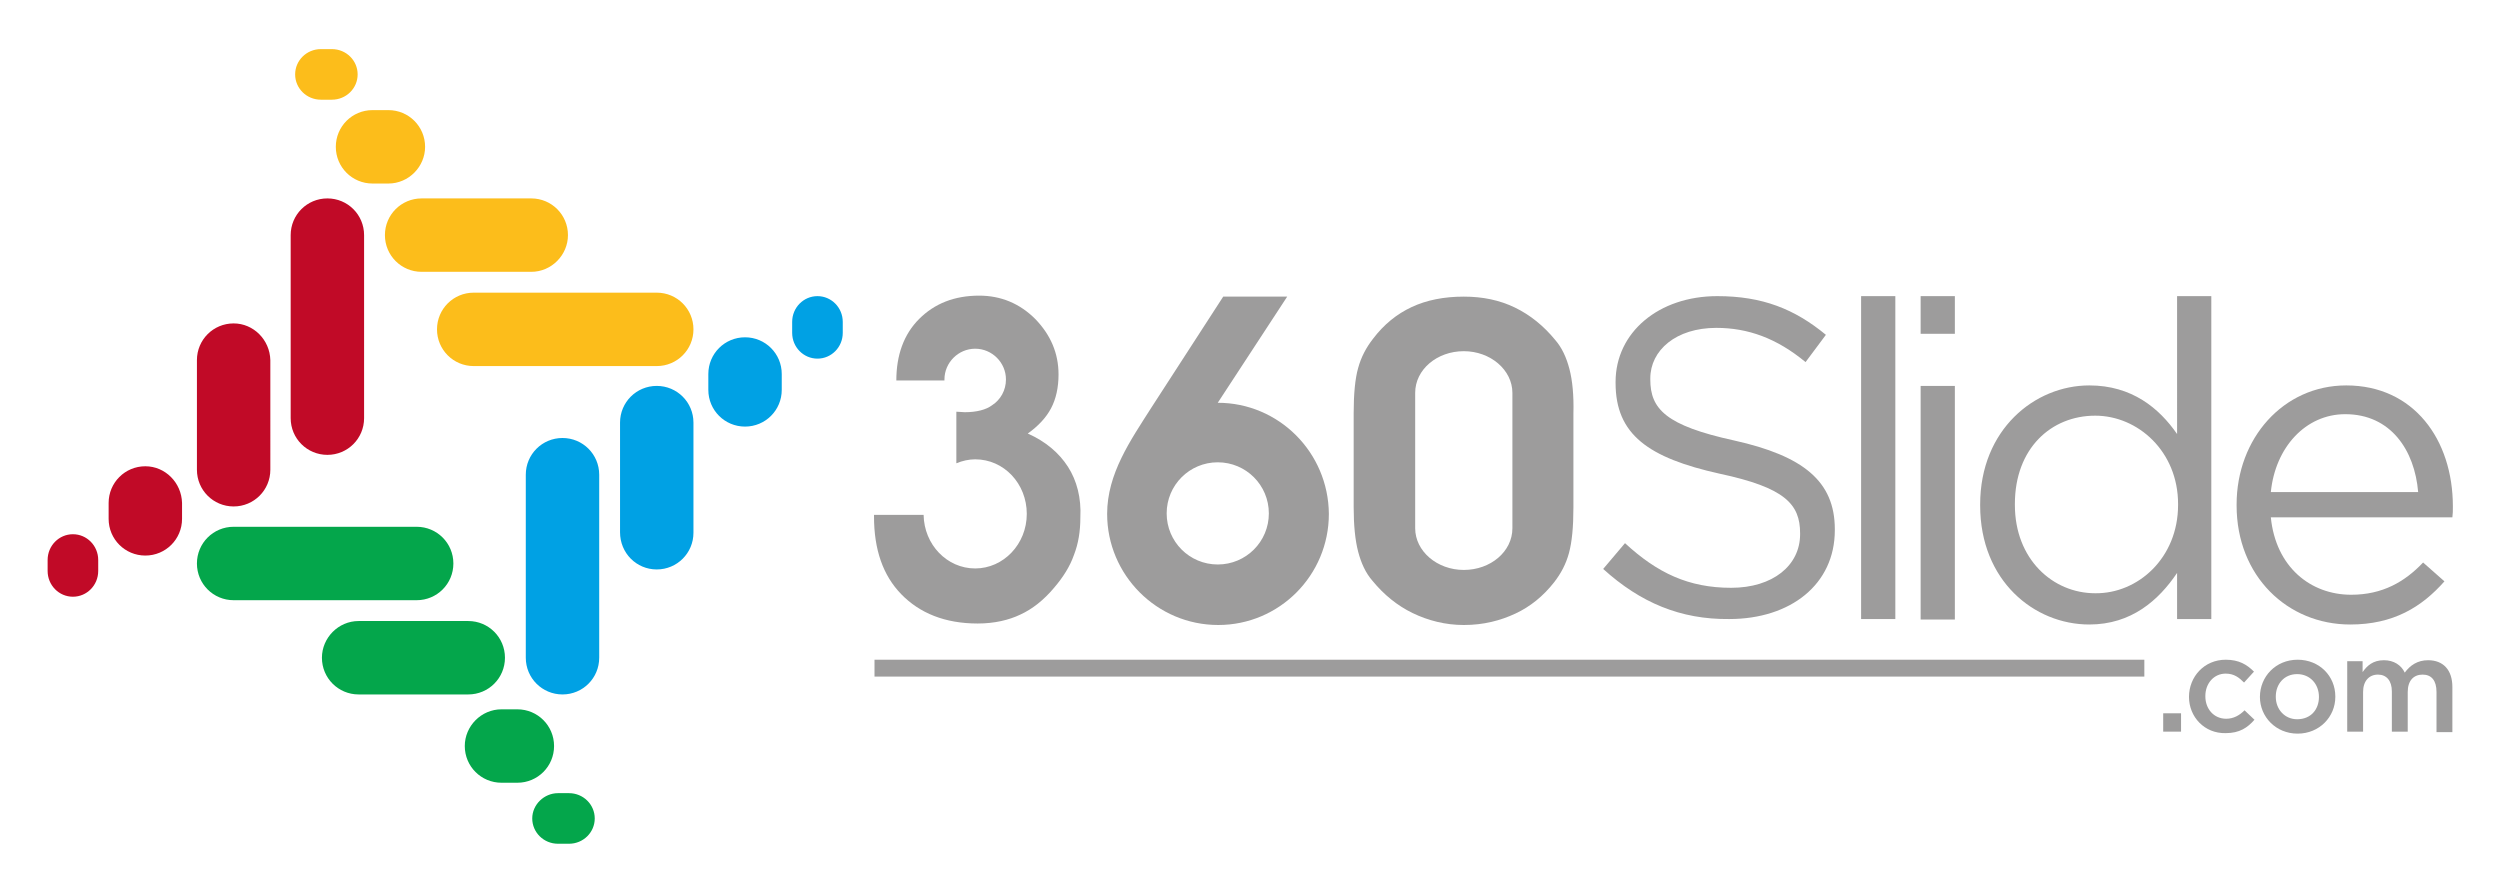 <?xml version="1.0" encoding="utf-8"?>
<!-- Generator: Adobe Illustrator 24.3.0, SVG Export Plug-In . SVG Version: 6.00 Build 0)  -->
<svg version="1.1" id="Layer_1" xmlns="http://www.w3.org/2000/svg" xmlns:xlink="http://www.w3.org/1999/xlink" x="0px" y="0px"
	 viewBox="0 0 504 180" style="enable-background:new 0 0 504 180;" xml:space="preserve">
<style type="text/css">
	.st0{fill:#C10A27;}
	.st1{fill:#FCBD1B;}
	.st2{fill:#00A1E4;}
	.st3{fill:#04A64B;}
	.st4{fill:#9D9C9C;}
</style>
<g>
	<g>
		<path class="st0" d="M47.1,65.2c-4.1,0-7.4,3.3-7.4,7.4v22.1c0,4.1,3.3,7.4,7.4,7.4c4.1,0,7.4-3.3,7.4-7.4V72.6
			C54.4,68.5,51.1,65.2,47.1,65.2z M29.3,94c-4.1,0-7.4,3.3-7.4,7.4v3.2c0,4.1,3.3,7.4,7.4,7.4c4.1,0,7.4-3.3,7.4-7.4v-3.2
			C36.6,97.3,33.3,94,29.3,94z M66,40c-4.1,0-7.4,3.3-7.4,7.4v36.9c0,4.1,3.3,7.4,7.4,7.4c4.1,0,7.4-3.3,7.4-7.4V47.4
			C73.4,43.3,70.1,40,66,40z M14.7,107.7c-2.8,0-5.1,2.3-5.1,5.2v2.2c0,2.9,2.3,5.2,5.1,5.2c2.8,0,5.1-2.3,5.1-5.2v-2.2
			C19.8,110,17.5,107.7,14.7,107.7z"/>
		<path class="st1" d="M85.7,29.6c0-4.1-3.3-7.4-7.4-7.4h-3.2c-4.1,0-7.4,3.3-7.4,7.4c0,4.1,3.3,7.4,7.4,7.4h3.2
			C82.4,37,85.7,33.6,85.7,29.6z M132.4,59H95.5c-4.1,0-7.4,3.3-7.4,7.4c0,4.1,3.3,7.4,7.4,7.4h36.9c4.1,0,7.4-3.3,7.4-7.4
			C139.8,62.3,136.5,59,132.4,59z M114.5,47.4c0-4.1-3.3-7.4-7.4-7.4H85c-4.1,0-7.4,3.3-7.4,7.4c0,4.1,3.3,7.4,7.4,7.4h22.1
			C111.2,54.8,114.5,51.4,114.5,47.4z M72.1,15c0-2.8-2.3-5.1-5.2-5.1h-2.2c-2.9,0-5.2,2.3-5.2,5.1s2.3,5.1,5.2,5.1h2.2
			C69.8,20.1,72.1,17.8,72.1,15z"/>
		<path class="st2" d="M150.2,86c4.1,0,7.4-3.3,7.4-7.4v-3.2c0-4.1-3.3-7.4-7.4-7.4c-4.1,0-7.4,3.3-7.4,7.4v3.2
			C142.8,82.7,146.1,86,150.2,86z M113.4,140c4.1,0,7.4-3.3,7.4-7.4V95.7c0-4.1-3.3-7.4-7.4-7.4c-4.1,0-7.4,3.3-7.4,7.4v36.9
			C106,136.7,109.3,140,113.4,140z M132.4,114.8c4.1,0,7.4-3.3,7.4-7.4V85.2c0-4.1-3.3-7.4-7.4-7.4c-4.1,0-7.4,3.3-7.4,7.4v22.1
			C125,111.5,128.3,114.8,132.4,114.8z M164.8,72.3c2.8,0,5.1-2.3,5.1-5.2v-2.2c0-2.9-2.3-5.2-5.1-5.2c-2.8,0-5.1,2.3-5.1,5.2v2.2
			C159.7,70,162,72.3,164.8,72.3z"/>
		<path class="st3" d="M93.7,150.4c0,4.1,3.3,7.4,7.4,7.4h3.2c4.1,0,7.4-3.3,7.4-7.4c0-4.1-3.3-7.4-7.4-7.4h-3.2
			C97,143,93.7,146.4,93.7,150.4z M47.1,121H84c4.1,0,7.4-3.3,7.4-7.4c0-4.1-3.3-7.4-7.4-7.4H47.1c-4.1,0-7.4,3.3-7.4,7.4
			C39.7,117.7,43,121,47.1,121z M64.9,132.6c0,4.1,3.3,7.4,7.4,7.4h22.1c4.1,0,7.4-3.3,7.4-7.4c0-4.1-3.3-7.4-7.4-7.4H72.3
			C68.2,125.2,64.9,128.6,64.9,132.6z M107.3,165c0,2.8,2.3,5.1,5.2,5.1h2.2c2.9,0,5.2-2.3,5.2-5.1c0-2.8-2.3-5.1-5.2-5.1h-2.2
			C109.7,159.9,107.3,162.2,107.3,165z"/>
	</g>
	<g>
		<g>
			<g>
				<path class="st4" d="M436.1,143.8h3.6v3.7h-3.6V143.8z"/>
				<g>
					<path class="st4" d="M441.3,140.5L441.3,140.5c0-4.1,3.1-7.5,7.4-7.5c2.7,0,4.3,1,5.7,2.4l-2,2.2c-1-1-2-1.8-3.7-1.8
						c-2.4,0-4.1,2-4.1,4.5v0.1c0,2.5,1.7,4.5,4.2,4.5c1.5,0,2.7-0.7,3.7-1.7l2,1.9c-1.4,1.6-3,2.7-5.8,2.7
						C444.4,147.9,441.3,144.5,441.3,140.5z"/>
					<path class="st4" d="M455.6,140.5L455.6,140.5c0-4.1,3.2-7.5,7.6-7.5c4.4,0,7.6,3.3,7.6,7.4v0.1c0,4-3.2,7.4-7.6,7.4
						C458.8,147.9,455.6,144.5,455.6,140.5z M467.5,140.5L467.5,140.5c0-2.6-1.8-4.6-4.4-4.6c-2.6,0-4.3,2-4.3,4.5v0.1
						c0,2.5,1.8,4.5,4.3,4.5C465.9,145,467.5,143,467.5,140.5z"/>
				</g>
				<path class="st4" d="M473.1,133.3h3.2v2.2c0.9-1.3,2.1-2.4,4.3-2.4c2,0,3.5,1,4.2,2.5c1.1-1.5,2.6-2.5,4.7-2.5
					c3.1,0,4.9,2,4.9,5.4v9.1h-3.2v-8.1c0-2.3-1-3.5-2.8-3.5c-1.8,0-3,1.2-3,3.5v8h-3.2v-8.1c0-2.2-1.1-3.4-2.8-3.4
					c-1.8,0-3,1.3-3,3.5v8h-3.2V133.3z"/>
			</g>
			<rect x="176.3" y="133" class="st4" width="256" height="3.4"/>
		</g>
		<g>
			<g>
				<path class="st4" d="M323.2,114.7l4.4-5.2c6.5,6,12.8,9,21.4,9c8.4,0,13.9-4.5,13.9-10.8v-0.2c0-5.9-3.1-9.2-16.2-12
					c-14.4-3.2-21-7.9-21-18.3V77c0-10,8.7-17.3,20.5-17.3c9.1,0,15.6,2.6,21.9,7.8L364,73c-5.8-4.8-11.6-6.9-18-6.9
					c-8.1,0-13.3,4.5-13.3,10.2v0.2c0,6,3.2,9.3,16.9,12.3c13.9,3.1,20.3,8.2,20.3,17.9v0.2c0,10.9-8.9,17.9-21.3,17.9
					C338.8,124.9,330.7,121.5,323.2,114.7z"/>
				<path class="st4" d="M375.2,59.7h6.9v65.1h-6.9V59.7z"/>
				<path class="st4" d="M387.2,59.7v7.6h6.9v-7.6H387.2z M387.2,124.9h6.9V77.8h-6.9V124.9z"/>
				<path class="st4" d="M399.2,101.9v-0.2c0-15.1,11-24,22-24c8.6,0,14.1,4.6,17.7,9.8V59.7h6.9v65.1h-6.9v-9.3
					c-3.7,5.5-9.2,10.4-17.7,10.4C410.1,125.9,399.2,117.1,399.2,101.9z M439.1,101.8v-0.2c0-10.6-8.1-17.8-16.7-17.8
					c-8.9,0-16.2,6.6-16.2,17.8v0.2c0,10.9,7.6,17.8,16.2,17.8C431,119.7,439.1,112.5,439.1,101.8z"/>
				<path class="st4" d="M450.9,101.9v-0.2c0-13.3,9.4-24,22.1-24c13.6,0,21.5,10.9,21.5,24.4c0,0.9,0,1.4-0.1,2.2h-36.6
					c1,10,8,15.6,16.2,15.6c6.3,0,10.8-2.6,14.5-6.5l4.3,3.8c-4.6,5.2-10.3,8.7-19,8.7C461.2,125.9,450.9,116.2,450.9,101.9z
					 M487.5,99.2c-0.7-8.4-5.5-15.7-14.7-15.7c-8,0-14.1,6.7-15,15.7H487.5z"/>
			</g>
			<g>
				<path class="st4" d="M316.4,74.4c-0.6-2.3-1.5-4.3-2.9-5.9c-2.3-2.8-5-5-8.1-6.5c-3.1-1.5-6.5-2.2-10.3-2.2
					c-4,0-7.5,0.7-10.5,2.1c-3,1.4-5.6,3.5-7.8,6.4c-1.4,1.8-2.4,3.7-3,5.9c-0.6,2.1-0.9,5.2-0.9,9.1v18.9c0,3.7,0.3,6.7,0.9,9
					c0.6,2.3,1.5,4.3,2.9,5.9c2.3,2.8,5,5,8.1,6.5c3.1,1.5,6.6,2.4,10.3,2.4c4,0,7.4-0.9,10.4-2.3c3-1.4,5.6-3.5,7.8-6.3
					c1.4-1.8,2.4-3.7,3-5.9c0.6-2.2,0.9-5.2,0.9-9.2V83.4C317.3,79.7,317,76.7,316.4,74.4z M304.9,106.5c0,4.7-4.4,8.4-9.8,8.4
					c-5.4,0-9.8-3.8-9.8-8.4V79.2c0-4.7,4.4-8.4,9.8-8.4c5.4,0,9.8,3.8,9.8,8.4V106.5z"/>
				<path class="st4" d="M245.5,81.2l14-21.4h-12.9c0,0-14.5,22.4-14.5,22.4c-4.2,6.6-8.9,13.3-8.9,21.4c0,12.3,10,22.4,22.4,22.4
					c12.3,0,22.3-10,22.3-22.4C267.8,91.2,257.8,81.2,245.5,81.2z M245.5,113.8c-5.7,0-10.3-4.6-10.3-10.3c0-5.7,4.6-10.3,10.3-10.3
					c5.7,0,10.3,4.6,10.3,10.3C255.8,109.2,251.2,113.8,245.5,113.8z"/>
				<path class="st4" d="M215.3,94.1c-1.8-2.8-4.5-5.1-8.1-6.7c2.1-1.5,3.7-3.2,4.7-5.1c1-1.9,1.5-4.2,1.5-6.8c0-4.3-1.6-8-4.7-11.2
					c-3.1-3.1-6.9-4.7-11.3-4.7c-5,0-9,1.6-12.1,4.7c-3.1,3.1-4.6,7.3-4.6,12.4h9.7c0-0.1,0-0.1,0-0.2c0-3.4,2.8-6.2,6.2-6.2
					c3.4,0,6.2,2.8,6.2,6.2c0,2.2-1.1,4.1-2.8,5.2c-1.2,0.9-3.1,1.4-5.5,1.4c-0.2,0-1.5-0.1-1.7-0.1v10.4c1.2-0.5,2.5-0.8,3.8-0.8
					c5.8,0,10.4,4.9,10.4,11c0,6.1-4.7,11-10.4,11c-5.7,0-10.3-4.8-10.4-10.8h-10v0.3c0,6.7,1.8,11.9,5.5,15.7
					c3.7,3.8,8.8,5.9,15.4,5.9c3.4,0,6.3-0.7,8.6-1.8c2.4-1.1,4.7-2.9,6.8-5.4c1.8-2.1,3.2-4.3,4-6.6c0.9-2.3,1.3-4.8,1.3-7.6
					C218,100.4,217.1,96.9,215.3,94.1z"/>
			</g>
		</g>
	</g>
</g>
</svg>
